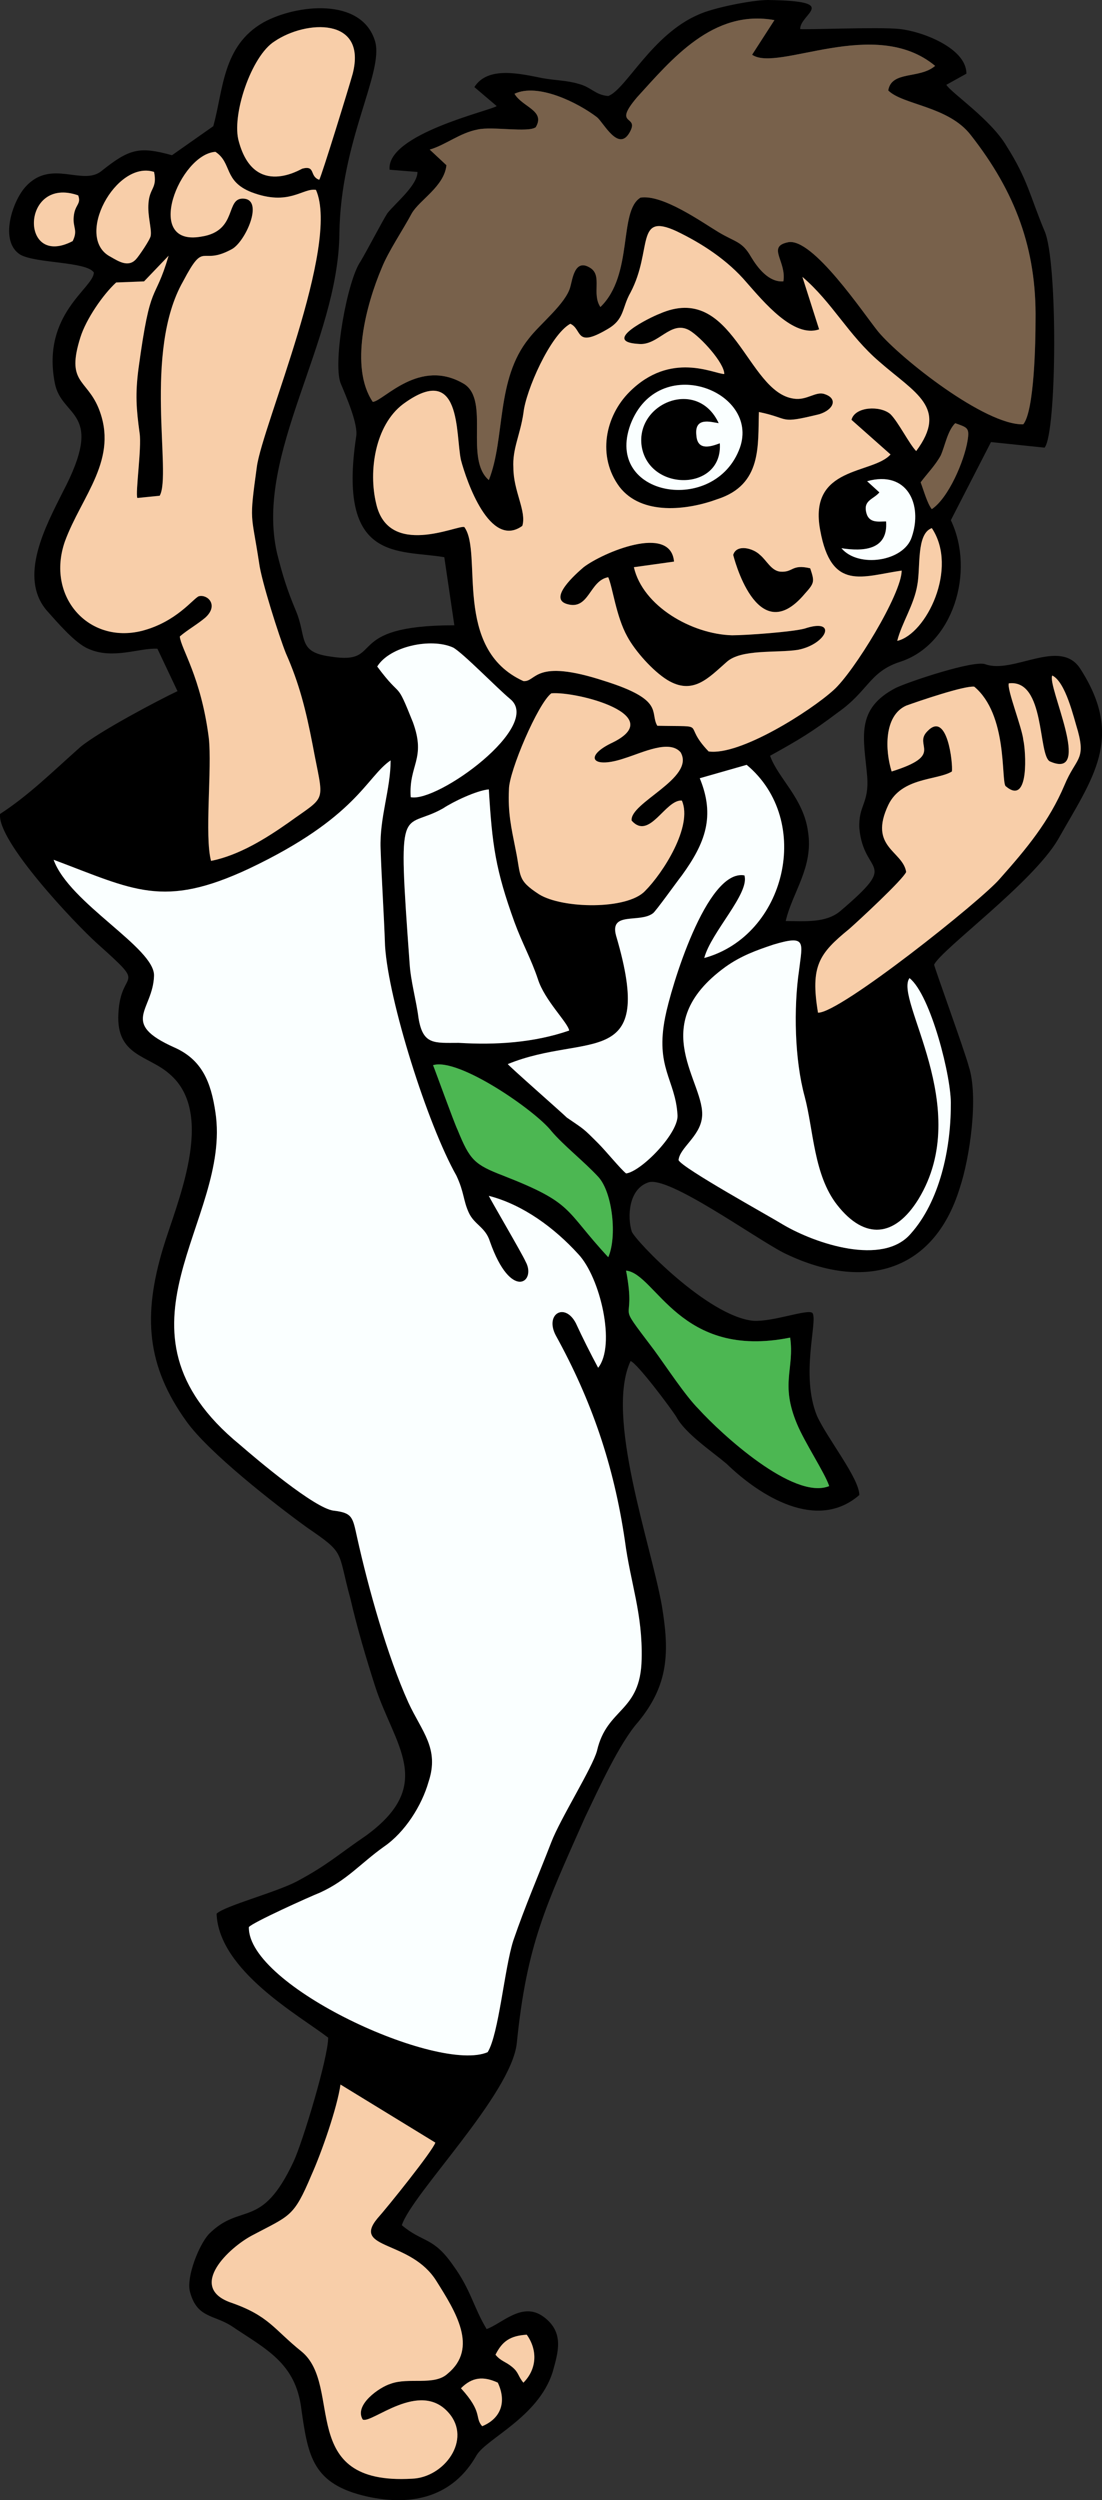 <?xml version="1.0" encoding="UTF-8"?><svg id="Layer_2" xmlns="http://www.w3.org/2000/svg" width="27.995" height="63.474" viewBox="0 0 27.995 63.474"><rect x="0" y="0" width="27.995" height="63.474" fill="#333333" stroke="none"/><defs><style>.cls-1,.cls-2,.cls-3,.cls-4,.cls-5{fill-rule:evenodd;stroke-width:0px;}.cls-2{fill:#4cb752;}.cls-3{fill:#f8cea9;}.cls-4{fill:#78614b;}.cls-5{fill:#faffff;}</style></defs><g id="Layer_1-2"><path class="cls-1" d="M11.71,60.633c.283-.283.567-.312.935-.142.227.482.085.907-.397,1.106-.198-.227.028-.34-.539-.964h0ZM12.588,59.783c.17-.34.369-.482.794-.51.283.397.255.879-.085,1.219-.142-.17-.113-.255-.283-.397-.17-.142-.283-.142-.425-.312h0ZM9.215,61.427c.227.113,1.446-1.02,2.183-.17.595.68-.113,1.644-.935,1.672-2.948.17-1.729-2.353-2.806-3.232-.709-.567-.822-.907-1.814-1.247-1.077-.397-.028-1.389.567-1.701.964-.51,1.049-.453,1.502-1.531.255-.567.652-1.701.737-2.296l2.409,1.474c-.057.198-1.219,1.644-1.474,1.928-.652.794.85.539,1.502,1.587.482.765,1.077,1.701.283,2.353-.34.312-.992.085-1.446.255-.283.085-.935.539-.709.907h0ZM15.905,32.258c.765.085,1.361,2.268,4.167,1.701.113.794-.255,1.162.17,2.183.198.482.709,1.247.822,1.587-.907.369-2.75-1.332-3.317-1.956-.34-.34-.822-1.077-1.134-1.502-1.049-1.389-.425-.51-.709-2.013h0ZM11.001,27.042c.652-.198,2.608,1.162,3.005,1.672.312.369.822.765,1.191,1.162s.482,1.531.255,2.041c-1.134-1.219-.85-1.361-2.665-2.069-.737-.283-.85-.397-1.162-1.162-.085-.17-.595-1.587-.624-1.644h0ZM23.105,24.832c.539.425,1.077,2.551,1.049,3.231,0,1.105-.283,2.438-1.02,3.26-.709.822-2.409.255-3.231-.227-.369-.227-2.58-1.446-2.665-1.644.028-.312.539-.595.595-1.077.113-.879-1.474-2.324.595-3.827.397-.283.794-.425,1.219-.567.85-.255.737-.057.652.652-.142.964-.113,2.268.142,3.203.227.85.227,1.984.822,2.75.709.907,1.474.822,2.069-.142,1.417-2.324-.624-5.074-.227-5.613h0ZM12.418,20.041c.085,1.417.17,2.041.652,3.373.198.539.425.935.595,1.446.17.539.765,1.105.794,1.304-.907.312-1.871.369-2.806.312-.624,0-.907.057-1.02-.624-.057-.454-.198-.936-.227-1.389-.312-4.28-.198-3.345.85-3.94.255-.17.85-.453,1.162-.482h0ZM17.776,19.758l1.191-.34c1.701,1.417.992,4.337-1.077,4.904.17-.652,1.162-1.644,1.02-2.098-.964-.17-1.871,2.863-2.013,3.6-.255,1.276.255,1.587.312,2.466.057.454-.907,1.446-1.304,1.502-.142-.113-.51-.567-.709-.765-.397-.397-.34-.34-.794-.652-.113-.113-1.502-1.332-1.502-1.361,2.013-.822,3.77.198,2.75-3.26-.17-.624.595-.312.935-.567.057-.028.624-.822.737-.964.595-.822.85-1.502.454-2.466h0ZM12.418,30.359c.879.227,1.672.822,2.268,1.474.567.595.964,2.324.51,2.891-.198-.368-.397-.765-.567-1.134-.283-.539-.794-.227-.51.312.907,1.644,1.474,3.288,1.757,5.216.142,1.077.454,1.843.425,3.005-.028,1.361-.879,1.219-1.134,2.324-.113.425-.935,1.729-1.162,2.324-.34.879-.652,1.587-.964,2.494-.227.709-.369,2.381-.652,2.835-1.247.539-6.094-1.672-6.066-3.175.085-.113,1.531-.765,1.814-.879.68-.312,1.02-.737,1.616-1.162.539-.368.964-1.049,1.134-1.644.283-.85-.17-1.276-.51-2.013-.539-1.191-1.02-2.92-1.304-4.195-.113-.51-.113-.624-.595-.68s-1.956-1.304-2.381-1.672c-3.6-2.948-.198-5.669-.624-8.447-.113-.765-.34-1.332-1.049-1.644-1.389-.624-.539-.935-.51-1.814.028-.709-2.154-1.843-2.551-2.948,2.041.765,2.778,1.247,4.961.227,2.75-1.304,2.976-2.324,3.6-2.75,0,.737-.283,1.446-.255,2.239.028.822.085,1.644.113,2.466.085,1.389,1.077,4.535,1.814,5.839.198.425.17.624.312.935.142.312.425.369.539.737.539,1.531,1.191,1.021.907.51-.085-.198-.935-1.644-.935-1.672h0ZM17.294,19.105c.369.652-1.304,1.276-1.247,1.729.454.51.85-.539,1.276-.51.283.652-.482,1.843-.935,2.296-.454.482-2.098.453-2.693.085-.567-.369-.454-.454-.595-1.134-.113-.567-.198-.935-.17-1.531,0-.454.737-2.183,1.077-2.438.652-.057,3.033.567,1.502,1.276-.68.34-.454.652.369.369.454-.142,1.134-.482,1.417-.142h0ZM25.628,17.348c.935-.113.737,1.843,1.049,1.984,1.106.482-.085-1.927.057-2.183.34.17.539,1.049.652,1.417.198.737-.057.68-.34,1.361-.397.935-.964,1.616-1.644,2.381-.454.539-4.082,3.43-4.62,3.401-.198-1.19.028-1.502.794-2.126.227-.198,1.361-1.247,1.446-1.446-.085-.539-.964-.624-.454-1.701.34-.709,1.247-.624,1.616-.85.028-.198-.113-1.559-.624-1.021-.369.369.454.595-.907,1.021-.17-.539-.198-1.417.369-1.672.312-.113,1.474-.51,1.729-.482.85.709.68,2.353.794,2.523.624.539.51-.935.454-1.162-.028-.312-.425-1.304-.369-1.446h0ZM9.584,16.923c.312-.51,1.361-.737,1.928-.482.255.142,1.106,1.021,1.446,1.304.85.68-1.843,2.636-2.523,2.495-.057-.822.397-.964.057-1.899-.454-1.134-.255-.539-.907-1.417h0ZM22.793,16.271c.113-.453.425-.907.51-1.417.085-.453-.028-1.304.369-1.446.68,1.02-.142,2.693-.879,2.863h0ZM22.028,12.217c1.02-.283,1.417.595,1.134,1.417-.198.624-1.361.794-1.786.284.539.085,1.191.057,1.134-.68-.198,0-.454.057-.51-.255-.057-.283.198-.312.34-.482l-.312-.284ZM23.388,12.246c.17-.227.369-.425.51-.68.113-.255.17-.624.369-.822.312.113.369.113.312.453-.085.51-.482,1.446-.907,1.729-.113-.142-.198-.454-.283-.68h0ZM14.488,8.22c.312.142.113.624.935.142.454-.255.369-.539.595-.936.567-1.077.113-2.041,1.162-1.559.652.312,1.304.737,1.786,1.304.425.482,1.191,1.417,1.843,1.191l-.425-1.332c.765.652,1.162,1.474,1.956,2.154.907.794,1.757,1.162.935,2.268-.17-.17-.454-.737-.652-.935-.255-.227-.907-.198-.992.142l.992.879c-.454.51-2.098.283-1.786,1.927.283,1.559,1.077,1.162,2.069,1.021,0,.595-1.219,2.579-1.729,3.033-.595.539-2.381,1.672-3.175,1.559-.709-.737.057-.624-1.304-.652-.198-.34.198-.652-1.332-1.134-1.814-.595-1.729.028-2.069,0-1.814-.822-1.02-3.26-1.502-3.912-.17-.057-1.928.794-2.239-.595-.198-.822-.028-1.984.68-2.523,1.502-1.105,1.332.765,1.474,1.417.142.539.737,2.268,1.559,1.672.113-.369-.227-.879-.227-1.474-.028-.482.17-.822.255-1.389.057-.567.68-1.984,1.191-2.268h0ZM1.845,6.123c-1.361.709-1.304-1.672.142-1.162.085.227-.085.227-.113.539-.028.283.113.34-.028.624h0ZM5.474,3.855c.425.284.198.737.907,1.021.964.369,1.304-.113,1.644-.057.624,1.417-1.361,5.981-1.502,7.03-.198,1.446-.142,1.134.057,2.438.057.454.51,1.871.68,2.296.34.765.51,1.446.68,2.324.283,1.531.397,1.247-.624,1.984-.567.397-1.247.822-1.956.964-.17-.624.028-2.353-.057-3.118-.198-1.559-.709-2.268-.737-2.58.198-.17.454-.312.652-.482.34-.312.057-.595-.17-.539-.142.057-.567.652-1.446.879-1.361.34-2.438-.879-1.956-2.268.425-1.162,1.389-2.098.85-3.402-.312-.737-.822-.624-.454-1.786.142-.453.567-1.077.907-1.389l.709-.028.624-.652c-.369,1.247-.454.567-.765,2.863-.085.652-.057,1.02.028,1.644.057.369-.113,1.531-.057,1.644l.567-.057c.312-.539-.425-3.657.595-5.443.567-1.077.425-.368,1.247-.822.34-.198.794-1.219.312-1.276-.51-.057-.142.822-1.106.964-1.474.255-.539-2.098.369-2.154h0ZM3.914,4.365c.085.425-.113.397-.142.794-.028.312.085.652.057.822,0,.085-.312.539-.369.595-.198.227-.454.057-.652-.057-.935-.482.142-2.466,1.106-2.154h0ZM8.11,4.564c-.255-.085-.085-.369-.425-.284-.028,0-1.219.765-1.616-.68-.198-.652.312-2.183.907-2.551.794-.539,2.353-.624,1.984.822-.085.312-.794,2.608-.85,2.693h0ZM13.07,2.381c.595-.283,1.616.227,2.098.595.17.142.539.879.822.397.283-.482-.454-.142.198-.907.879-.964,1.928-2.239,3.487-1.956l-.567.879c.652.453,3.118-.992,4.649.283-.397.34-1.106.113-1.191.624.369.368,1.531.397,2.098,1.134,1.134,1.446,1.672,2.891,1.644,4.706,0,.51-.028,2.296-.312,2.636-.964.028-3.118-1.672-3.685-2.353-.369-.454-1.672-2.409-2.296-2.268-.539.113-.028.482-.113.992-.369.028-.652-.34-.822-.624-.227-.397-.397-.369-.822-.624-.425-.255-1.417-.964-1.984-.879-.567.34-.17,1.956-1.02,2.778-.227-.34.057-.794-.255-.992-.397-.255-.454.283-.51.482-.113.425-.765.935-1.049,1.304-.85,1.049-.595,2.523-1.02,3.6-.624-.539.028-2.013-.624-2.438-1.134-.68-2.041.425-2.324.453-.595-.879-.17-2.466.227-3.401.17-.425.539-.964.765-1.389.198-.34.822-.68.879-1.219l-.425-.397c.397-.113.765-.425,1.219-.51.369-.085,1.276.085,1.474-.057.255-.425-.34-.51-.539-.85h0ZM20.327.737c0-.397,1.049-.709-.822-.737-.397,0-1.389.198-1.757.369-1.191.51-1.843,1.899-2.296,2.069-.34-.028-.425-.227-.765-.312-.283-.085-.595-.085-.907-.142-.567-.113-1.389-.312-1.729.227l.567.482c-.142.114-2.806.709-2.721,1.616l.709.057c0,.34-.567.794-.765,1.049-.113.17-.51.935-.68,1.219-.34.482-.709,2.551-.51,3.09.142.34.454,1.049.397,1.361-.482,3.203,1.077,2.863,2.239,3.061l.255,1.729c-2.891,0-1.729,1.021-3.146.794-.85-.113-.595-.482-.879-1.162-.227-.539-.34-.907-.482-1.474-.567-2.523,1.559-5.329,1.587-8.107.028-2.353,1.134-4.082.907-4.876-.34-1.134-2.013-.935-2.835-.482-1.049.595-1.02,1.729-1.276,2.636l-1.049.737c-.822-.227-1.077-.17-1.786.397-.482.397-1.276-.312-1.928.397-.34.369-.68,1.389-.142,1.729.397.227,1.672.17,1.871.453,0,.397-1.332,1.049-.992,2.806.17.907,1.304.68.198,2.778-.425.85-1.134,2.154-.397,3.005.255.283.709.822,1.049.964.624.283,1.304-.028,1.757,0l.51,1.077c-.482.227-1.984,1.02-2.466,1.417-.765.68-1.304,1.219-2.041,1.701-.085.68,1.899,2.778,2.466,3.288,1.332,1.191.595.595.539,1.786-.057,1.077.765,1.049,1.304,1.531,1.191,1.021.17,3.288-.17,4.422-.51,1.701-.425,2.976.595,4.394.567.794,2.239,2.098,3.061,2.693.992.68.765.567,1.106,1.814.17.737.397,1.502.624,2.211.482,1.502,1.559,2.494-.227,3.798-.709.482-.964.737-1.757,1.162-.539.283-1.843.624-2.041.822.057,1.446,2.098,2.58,2.835,3.146,0,.51-.652,2.665-.879,3.146-.822,1.757-1.332,1.02-2.154,1.843-.255.283-.567,1.077-.482,1.446.17.68.595.595,1.049.879.879.595,1.644.936,1.786,2.126.17,1.191.283,1.899,1.672,2.211,1.162.255,2.183,0,2.778-1.049.255-.425,1.559-.964,1.928-2.098.142-.51.312-1.02-.227-1.417-.539-.397-1.049.17-1.446.312-.34-.567-.397-.992-.85-1.616-.51-.737-.765-.567-1.304-1.021.255-.794,2.778-3.317,2.92-4.62.255-2.523.737-3.487,1.729-5.726.34-.709.879-1.899,1.361-2.438.765-.935.794-1.757.595-2.948-.283-1.587-1.446-4.819-.794-6.208.17.057,1.02,1.191,1.162,1.417.227.425.907.879,1.276,1.191.85.822,2.296,1.729,3.373.794,0-.425-.822-1.446-1.077-2.013-.425-1.049.028-2.409-.113-2.608-.113-.113-.992.227-1.502.198-1.162-.113-3.005-2.041-3.09-2.268-.113-.368-.085-1.077.425-1.247s2.665,1.389,3.43,1.786c1.956.964,3.798.567,4.479-1.644.255-.765.482-2.324.227-3.09-.085-.34-.879-2.523-.879-2.58.198-.397,2.494-2.069,3.146-3.175.879-1.559,1.701-2.579.567-4.337-.51-.794-1.701.142-2.409-.113-.283-.113-1.899.425-2.268.595-1.049.539-.822,1.276-.737,2.239.057.709-.227.737-.198,1.332.113,1.219,1.049.794-.482,2.098-.369.312-.907.255-1.389.255.17-.737.709-1.361.567-2.268-.113-.85-.765-1.361-.964-1.928.765-.425,1.049-.595,1.729-1.105.765-.539.794-1.021,1.559-1.276,1.361-.425,1.928-2.296,1.304-3.6l1.02-1.984,1.361.142c.312-.369.34-4.734,0-5.499-.369-.879-.425-1.304-.964-2.154-.397-.68-1.417-1.361-1.531-1.559l.51-.283c0-.652-1.134-1.077-1.701-1.134-.51-.057-2.523.028-2.523,0h0Z"/><path class="cls-1" d="M18.796,11.367c-.624,1.729-3.458,1.247-2.778-.595.709-1.843,3.288-.85,2.778.595h0ZM18.4,9.496c-.255,0-1.361-.595-2.409.454-.624.624-.822,1.644-.255,2.409.567.737,1.729.595,2.494.312,1.134-.369,1.02-1.361,1.049-2.211.822.17.482.312,1.531.057.369-.113.482-.397.142-.51-.227-.085-.454.17-.794.113-1.191-.17-1.531-2.976-3.402-2.154-.227.085-1.502.709-.539.765.51.057.822-.624,1.304-.34.283.17.879.822.879,1.105h0Z"/><path class="cls-1" d="M15.451,14.655c.113.255.198.992.482,1.502.198.369.652.879,1.02,1.106.652.397,1.049-.057,1.502-.454.369-.34,1.276-.227,1.814-.312.737-.142,1.02-.822.17-.539-.312.085-1.474.17-1.843.17-1.02-.028-2.268-.737-2.494-1.729l1.02-.142c-.085-.964-1.814-.227-2.296.142-.198.17-.907.794-.425.935.567.17.567-.595,1.049-.68h0Z"/><path class="cls-1" d="M18.286,11.254c-.227.085-.567.198-.595-.198-.057-.482.369-.34.567-.312-.539-1.162-2.126-.51-1.956.595.198,1.162,2.069,1.134,1.984-.085h0Z"/><path class="cls-1" d="M20.582,14.428c-.482-.113-.425.113-.765.085-.227-.028-.34-.283-.51-.425-.17-.17-.595-.284-.68,0,0,0,.595,2.438,1.814.992.255-.283.255-.312.142-.652h0Z"/><path class="cls-2" d="M15.905,32.258c.283,1.502-.34.624.709,2.013.312.425.794,1.162,1.134,1.502.567.624,2.409,2.324,3.317,1.956-.113-.34-.624-1.105-.822-1.587-.425-1.02-.057-1.389-.17-2.183-2.806.567-3.402-1.616-4.167-1.701h0Z"/><path class="cls-2" d="M14.006,28.715c-.397-.51-2.353-1.871-3.005-1.672.028.057.539,1.474.624,1.644.312.765.425.879,1.162,1.162,1.814.709,1.531.85,2.665,2.069.227-.51.113-1.644-.255-2.041s-.879-.794-1.191-1.162h0Z"/><path class="cls-4" d="M13.07,2.381c.198.34.794.425.539.85-.198.142-1.106-.028-1.474.057-.454.085-.822.397-1.219.51l.425.397c-.057.539-.68.879-.879,1.219-.227.425-.595.964-.765,1.389-.397.935-.822,2.523-.227,3.401.283-.028,1.191-1.134,2.324-.453.652.425,0,1.899.624,2.438.425-1.077.17-2.551,1.02-3.6.283-.369.935-.879,1.049-1.304.057-.198.113-.737.51-.482.312.198.028.652.255.992.85-.822.454-2.438,1.02-2.778.567-.085,1.559.624,1.984.879.425.255.595.227.822.624.17.283.454.652.822.624.085-.51-.425-.879.113-.992.624-.142,1.928,1.814,2.296,2.268.567.68,2.721,2.381,3.685,2.353.283-.34.312-2.126.312-2.636.028-1.814-.51-3.26-1.644-4.706-.567-.737-1.729-.765-2.098-1.134.085-.51.794-.283,1.191-.624-1.531-1.276-3.997.17-4.649-.283l.567-.879c-1.559-.283-2.608.992-3.487,1.956-.652.765.085.425-.198.907-.283.482-.652-.255-.822-.397-.482-.369-1.502-.879-2.098-.595h0Z"/><path class="cls-4" d="M23.388,12.246c.085.227.17.539.283.68.425-.283.822-1.219.907-1.729.057-.34,0-.34-.312-.453-.198.198-.255.567-.369.822-.142.255-.34.453-.51.68h0Z"/><path class="cls-5" d="M12.418,30.359c0,.028.85,1.474.935,1.672.283.51-.369,1.021-.907-.51-.113-.368-.397-.425-.539-.737-.142-.312-.113-.51-.312-.935-.737-1.304-1.729-4.45-1.814-5.839-.028-.822-.085-1.644-.113-2.466-.028-.794.255-1.502.255-2.239-.624.425-.85,1.446-3.6,2.75-2.183,1.02-2.92.539-4.961-.227.397,1.106,2.58,2.239,2.551,2.948-.028.879-.879,1.19.51,1.814.709.312.935.879,1.049,1.644.425,2.778-2.976,5.499.624,8.447.425.369,1.899,1.616,2.381,1.672s.482.17.595.68c.283,1.276.765,3.005,1.304,4.195.34.737.794,1.162.51,2.013-.17.595-.595,1.276-1.134,1.644-.595.425-.935.85-1.616,1.162-.283.113-1.729.765-1.814.879-.028,1.502,4.819,3.713,6.066,3.175.283-.454.425-2.126.652-2.835.312-.907.624-1.616.964-2.494.227-.595,1.049-1.899,1.162-2.324.255-1.105,1.106-.964,1.134-2.324.028-1.162-.283-1.927-.425-3.005-.283-1.928-.85-3.572-1.757-5.216-.283-.539.227-.85.51-.312.17.369.369.765.567,1.134.454-.567.057-2.296-.51-2.891-.595-.652-1.389-1.247-2.268-1.474h0Z"/><path class="cls-5" d="M23.105,24.832c-.397.539,1.644,3.288.227,5.613-.595.964-1.361,1.049-2.069.142-.595-.765-.595-1.899-.822-2.75-.255-.935-.283-2.239-.142-3.203.085-.709.198-.907-.652-.652-.425.142-.822.283-1.219.567-2.069,1.502-.482,2.948-.595,3.827-.057.482-.567.765-.595,1.077.085.198,2.296,1.417,2.665,1.644.822.482,2.523,1.049,3.231.227.737-.822,1.02-2.154,1.02-3.26.028-.68-.51-2.806-1.049-3.231h0Z"/><path class="cls-5" d="M14.403,28.375c.454.312.397.255.794.652.198.198.567.652.709.765.397-.057,1.361-1.049,1.304-1.502-.057-.879-.567-1.191-.312-2.466.142-.737,1.049-3.77,2.013-3.6.142.454-.85,1.446-1.02,2.098,2.069-.567,2.778-3.487,1.077-4.904l-1.191.34c.397.964.142,1.644-.454,2.466-.113.142-.68.935-.737.964-.34.255-1.106-.057-.935.567,1.02,3.458-.737,2.438-2.75,3.26,0,.028,1.389,1.247,1.502,1.361h0Z"/><path class="cls-5" d="M12.418,20.041c-.312.028-.907.312-1.162.482-1.049.595-1.162-.34-.85,3.94.028.453.17.935.227,1.389.113.68.397.624,1.02.624.935.057,1.899,0,2.806-.312-.028-.198-.624-.765-.794-1.304-.17-.51-.397-.907-.595-1.446-.482-1.332-.567-1.956-.652-3.373h0Z"/><path class="cls-5" d="M9.584,16.923c.652.879.454.283.907,1.417.34.935-.113,1.077-.057,1.899.68.142,3.373-1.814,2.523-2.495-.34-.283-1.191-1.162-1.446-1.304-.567-.255-1.616-.028-1.928.482h0Z"/><path class="cls-5" d="M18.286,11.254c.085,1.219-1.786,1.247-1.984.085-.17-1.105,1.417-1.758,1.956-.595-.198-.028-.624-.17-.567.312.028.397.369.283.595.198h0ZM18.796,11.367c.51-1.446-2.069-2.438-2.778-.595-.68,1.843,2.154,2.324,2.778.595h0Z"/><path class="cls-5" d="M22.34,12.501c-.142.17-.397.198-.34.482.057.312.312.255.51.255.057.737-.595.765-1.134.68.425.51,1.587.34,1.786-.284.283-.822-.113-1.701-1.134-1.417l.312.284Z"/><path class="cls-3" d="M15.451,14.655c-.482.085-.482.85-1.049.68-.482-.142.227-.765.425-.935.482-.369,2.211-1.105,2.296-.142l-1.02.142c.227.992,1.474,1.701,2.494,1.729.369,0,1.531-.085,1.843-.17.85-.283.567.397-.17.539-.539.085-1.446-.028-1.814.312-.454.397-.85.85-1.502.454-.369-.227-.822-.737-1.02-1.106-.283-.51-.369-1.247-.482-1.502h0ZM19.307,14.088c.17.142.283.397.51.425.34.028.283-.198.765-.085.113.34.113.369-.142.652-1.219,1.446-1.814-.992-1.814-.992.085-.284.51-.17.68,0h0ZM18.4,9.496c0-.283-.595-.935-.879-1.105-.482-.283-.794.397-1.304.34-.964-.057.312-.68.539-.765,1.871-.822,2.211,1.984,3.402,2.154.34.057.567-.198.794-.113.34.113.227.397-.142.51-1.049.255-.709.113-1.531-.057-.028.85.085,1.843-1.049,2.211-.765.283-1.928.425-2.494-.312-.567-.765-.369-1.786.255-2.409,1.049-1.049,2.154-.454,2.409-.454h0ZM14.488,8.22c-.51.283-1.134,1.701-1.191,2.268-.085.567-.283.907-.255,1.389,0,.595.34,1.105.227,1.474-.822.595-1.417-1.134-1.559-1.672-.142-.652.028-2.523-1.474-1.417-.709.539-.879,1.701-.68,2.523.312,1.389,2.069.539,2.239.595.482.652-.312,3.09,1.502,3.912.34.028.255-.595,2.069,0,1.531.482,1.134.794,1.332,1.134,1.361.028.595-.085,1.304.652.794.113,2.58-1.02,3.175-1.559.51-.453,1.729-2.438,1.729-3.033-.992.142-1.786.539-2.069-1.021-.312-1.644,1.332-1.417,1.786-1.927l-.992-.879c.085-.34.737-.369.992-.142.198.198.482.765.652.935.822-1.106-.028-1.474-.935-2.268-.794-.68-1.191-1.502-1.956-2.154l.425,1.332c-.652.227-1.417-.709-1.843-1.191-.482-.567-1.134-.992-1.786-1.304-1.049-.482-.595.482-1.162,1.559-.227.397-.142.68-.595.936-.822.482-.624,0-.935-.142h0Z"/><path class="cls-3" d="M5.474,3.855c-.907.057-1.843,2.41-.369,2.154.964-.142.595-1.021,1.106-.964.482.057.028,1.077-.312,1.276-.822.454-.68-.255-1.247.822-1.02,1.786-.283,4.904-.595,5.443l-.567.057c-.057-.113.113-1.276.057-1.644-.085-.624-.113-.992-.028-1.644.312-2.296.397-1.616.765-2.863l-.624.652-.709.028c-.34.312-.765.936-.907,1.389-.369,1.162.142,1.049.454,1.786.539,1.304-.425,2.239-.85,3.402-.482,1.389.595,2.608,1.956,2.268.879-.227,1.304-.822,1.446-.879.227-.057.51.227.17.539-.198.17-.454.312-.652.482.028.312.539,1.021.737,2.58.085.765-.113,2.495.057,3.118.709-.142,1.389-.567,1.956-.964,1.02-.737.907-.453.624-1.984-.17-.879-.34-1.559-.68-2.324-.17-.425-.624-1.843-.68-2.296-.198-1.304-.255-.992-.057-2.438.142-1.049,2.126-5.613,1.502-7.03-.34-.057-.68.425-1.644.057-.709-.283-.482-.737-.907-1.021h0Z"/><path class="cls-3" d="M9.215,61.427c-.227-.368.425-.822.709-.907.454-.17,1.106.057,1.446-.255.794-.652.198-1.587-.283-2.353-.652-1.049-2.154-.794-1.502-1.587.255-.283,1.417-1.729,1.474-1.928l-2.409-1.474c-.085.595-.482,1.729-.737,2.296-.454,1.077-.539,1.02-1.502,1.531-.595.312-1.644,1.304-.567,1.701.992.34,1.106.68,1.814,1.247,1.077.879-.142,3.402,2.806,3.232.822-.028,1.531-.992.935-1.672-.737-.85-1.956.283-2.183.17h0Z"/><path class="cls-3" d="M25.628,17.348c-.057.142.34,1.134.369,1.446.057.227.17,1.701-.454,1.162-.113-.17.057-1.814-.794-2.523-.255-.028-1.417.369-1.729.482-.567.255-.539,1.134-.369,1.672,1.361-.425.539-.652.907-1.021.51-.539.652.822.624,1.021-.369.227-1.276.142-1.616.85-.51,1.077.369,1.162.454,1.701-.085.198-1.219,1.247-1.446,1.446-.765.624-.992.936-.794,2.126.539.028,4.167-2.863,4.62-3.401.68-.765,1.247-1.446,1.644-2.381.283-.68.539-.624.34-1.361-.113-.368-.312-1.247-.652-1.417-.142.255,1.049,2.665-.057,2.183-.312-.142-.113-2.098-1.049-1.984h0Z"/><path class="cls-3" d="M17.294,19.105c-.283-.34-.964,0-1.417.142-.822.283-1.049-.028-.369-.369,1.531-.709-.85-1.332-1.502-1.276-.34.255-1.077,1.984-1.077,2.438-.028.595.057.964.17,1.531.142.68.028.765.595,1.134.595.368,2.239.397,2.693-.085.454-.453,1.219-1.644.935-2.296-.425-.028-.822,1.021-1.276.51-.057-.454,1.616-1.077,1.247-1.729h0Z"/><path class="cls-3" d="M8.11,4.564c.057-.085.765-2.381.85-2.693.369-1.446-1.191-1.361-1.984-.822-.595.369-1.106,1.899-.907,2.551.397,1.446,1.587.68,1.616.68.34-.085.17.198.425.284h0Z"/><path class="cls-3" d="M3.914,4.365c-.964-.312-2.041,1.672-1.106,2.154.198.113.454.283.652.057.057-.057.369-.51.369-.595.028-.17-.085-.51-.057-.822.028-.397.227-.369.142-.794h0Z"/><path class="cls-3" d="M22.793,16.271c.737-.17,1.559-1.843.879-2.863-.397.142-.283.992-.369,1.446-.085.51-.397.964-.51,1.417h0Z"/><path class="cls-3" d="M1.845,6.123c.142-.283,0-.34.028-.624.028-.312.198-.312.113-.539-1.446-.51-1.502,1.871-.142,1.162h0Z"/><path class="cls-3" d="M11.71,60.633c.567.624.34.737.539.964.482-.198.624-.624.397-1.106-.369-.17-.652-.142-.935.142h0Z"/><path class="cls-3" d="M12.588,59.783c.142.17.255.17.425.312.17.142.142.227.283.397.34-.34.369-.822.085-1.219-.425.028-.624.17-.794.51h0Z"/></g></svg>